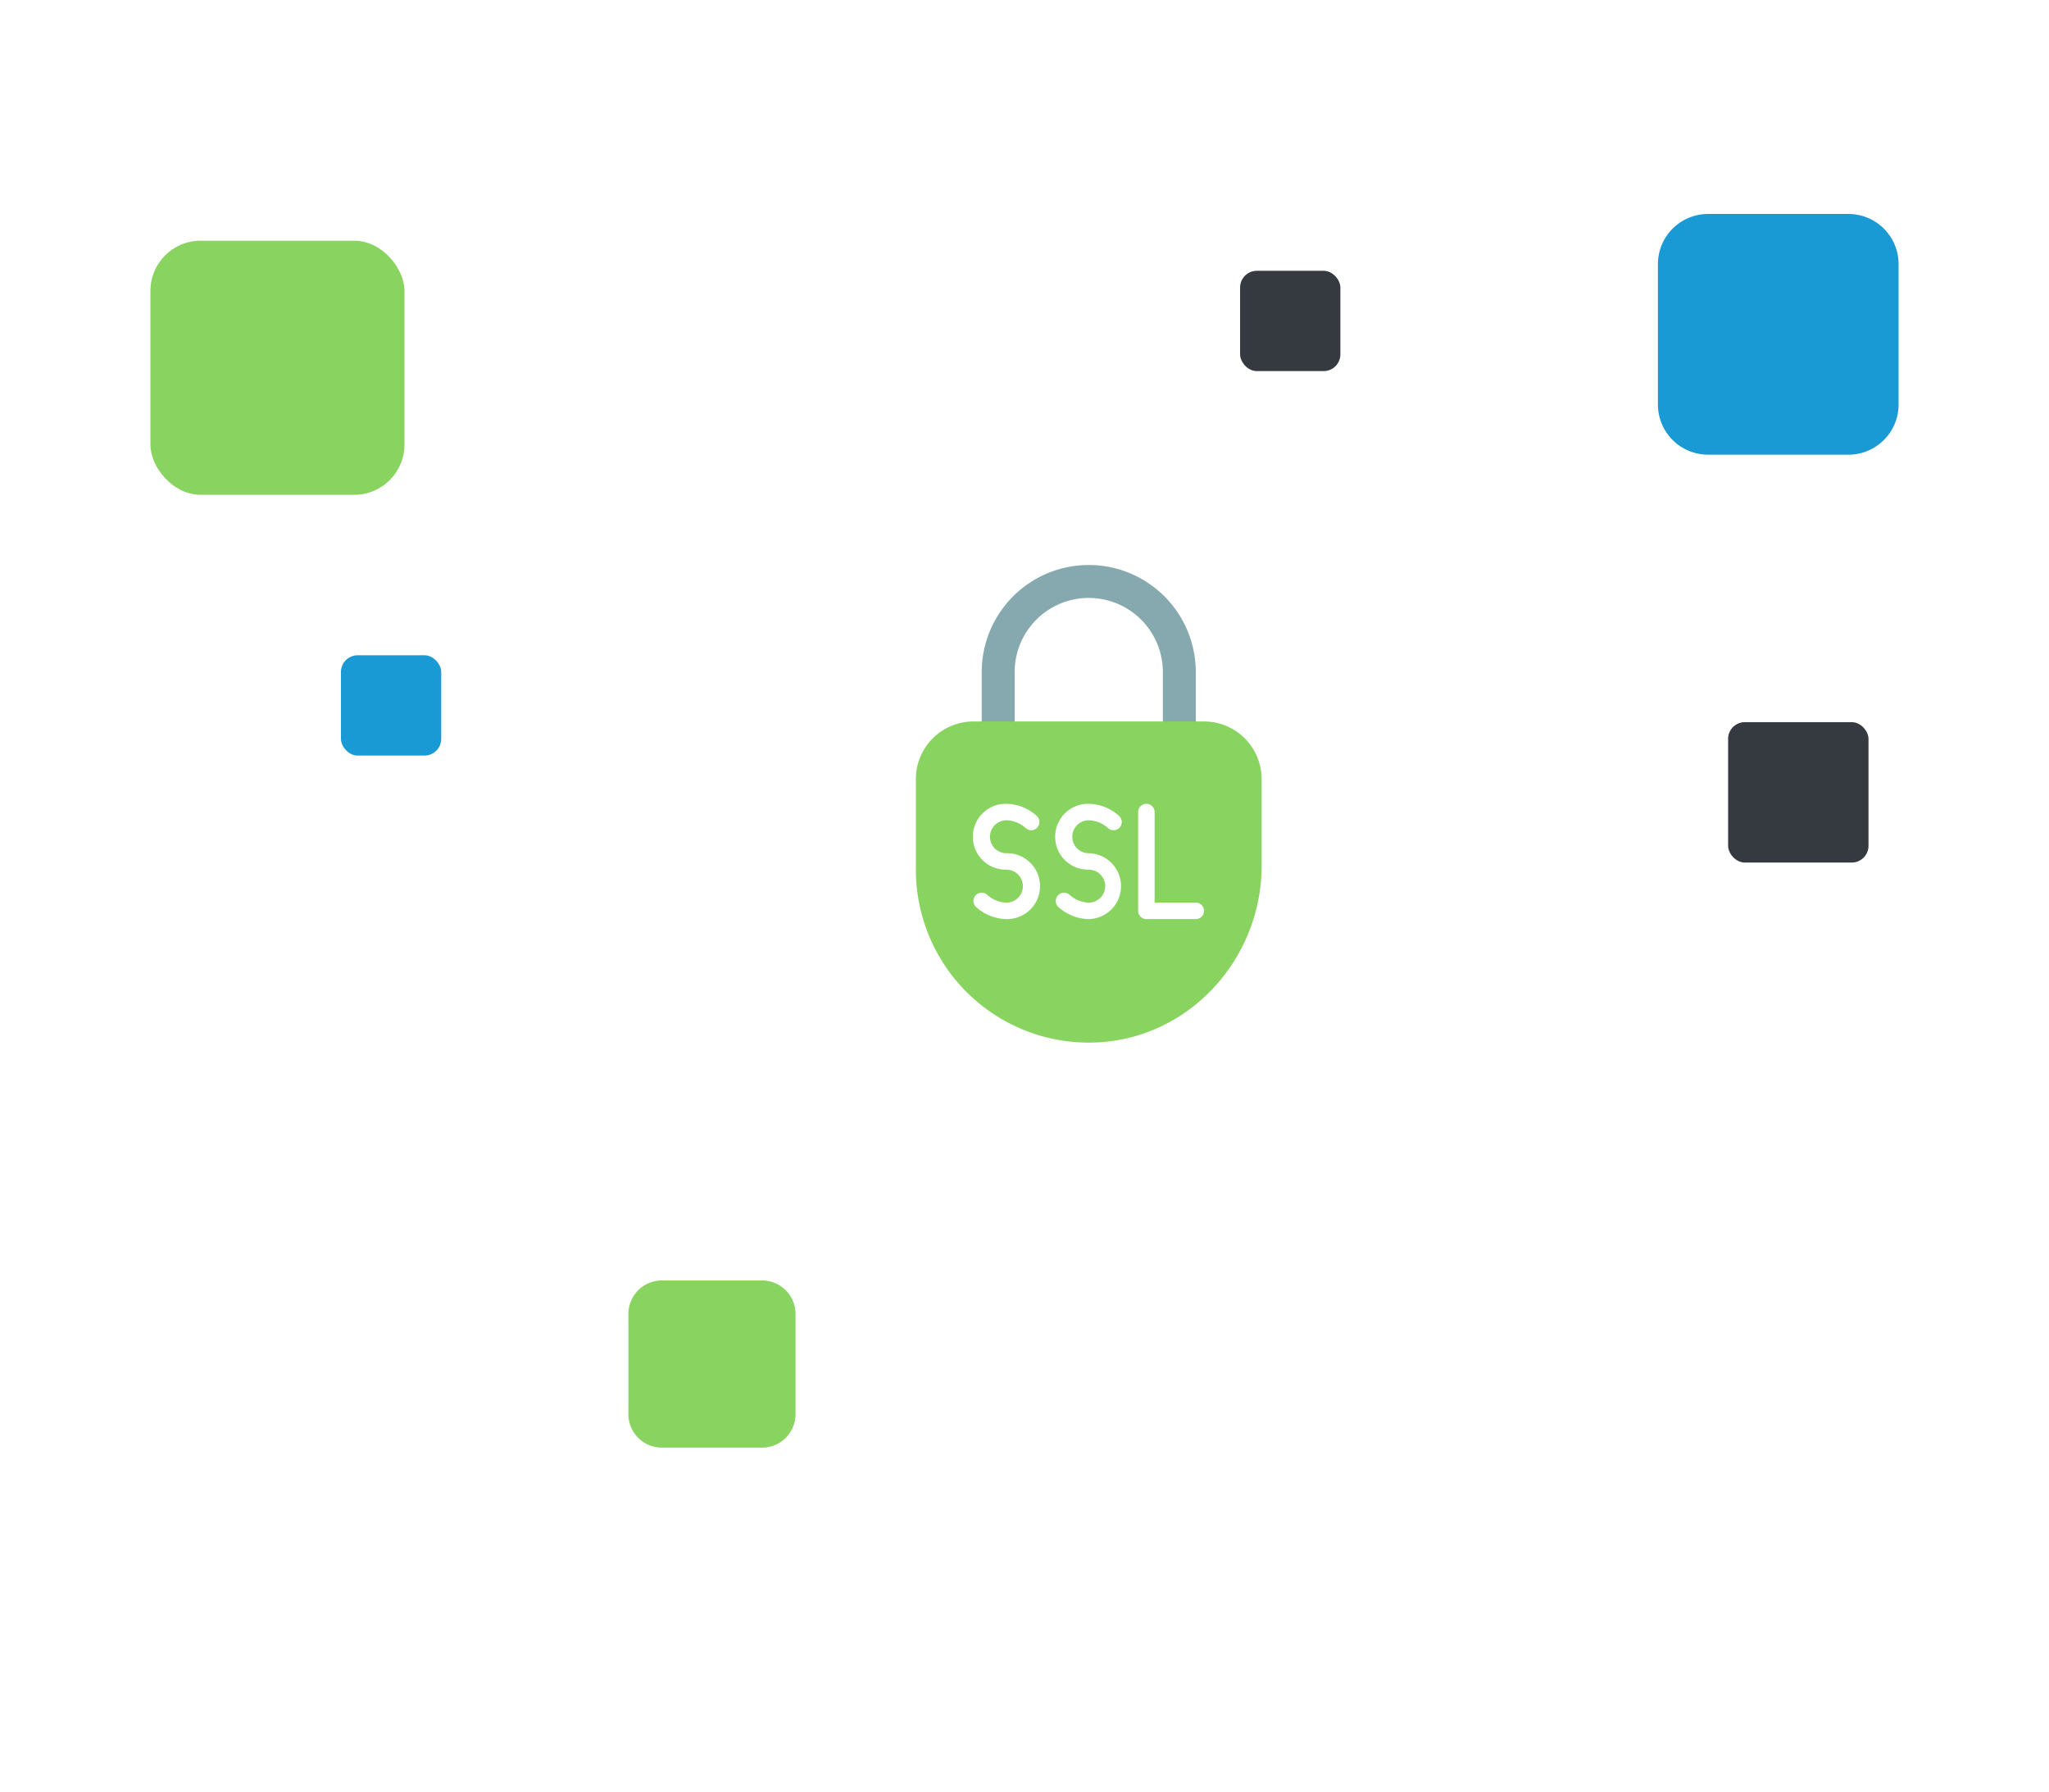 <svg xmlns="http://www.w3.org/2000/svg" xmlns:xlink="http://www.w3.org/1999/xlink" width="613" height="536" viewBox="0 0 613 536">
  <defs>
    <filter id="Path_949" x="135" y="98" width="380.471" height="284.238" filterUnits="userSpaceOnUse">
      <feOffset input="SourceAlpha"/>
      <feGaussianBlur stdDeviation="15" result="blur"/>
      <feFlood flood-opacity="0.11"/>
      <feComposite operator="in" in2="blur"/>
      <feComposite in="SourceGraphic"/>
    </filter>
    <filter id="Rectangle_153" x="202" y="0" width="130" height="130" filterUnits="userSpaceOnUse">
      <feOffset input="SourceAlpha"/>
      <feGaussianBlur stdDeviation="10" result="blur-2"/>
      <feFlood flood-opacity="0.11"/>
      <feComposite operator="in" in2="blur-2"/>
      <feComposite in="SourceGraphic"/>
    </filter>
    <filter id="Rectangle_156" x="487" y="186" width="102" height="102" filterUnits="userSpaceOnUse">
      <feOffset input="SourceAlpha"/>
      <feGaussianBlur stdDeviation="10" result="blur-3"/>
      <feFlood flood-opacity="0.11"/>
      <feComposite operator="in" in2="blur-3"/>
      <feComposite in="SourceGraphic"/>
    </filter>
    <filter id="Rectangle_152" x="257" y="332" width="204" height="204" filterUnits="userSpaceOnUse">
      <feOffset input="SourceAlpha"/>
      <feGaussianBlur stdDeviation="15" result="blur-4"/>
      <feFlood flood-opacity="0.11"/>
      <feComposite operator="in" in2="blur-4"/>
      <feComposite in="SourceGraphic"/>
    </filter>
    <filter id="Path_959" x="451" y="19" width="162" height="162" filterUnits="userSpaceOnUse">
      <feOffset input="SourceAlpha"/>
      <feGaussianBlur stdDeviation="15" result="blur-5"/>
      <feFlood flood-opacity="0.11"/>
      <feComposite operator="in" in2="blur-5"/>
      <feComposite in="SourceGraphic"/>
    </filter>
    <filter id="Path_958" x="11" y="296" width="182" height="182" filterUnits="userSpaceOnUse">
      <feOffset input="SourceAlpha"/>
      <feGaussianBlur stdDeviation="15" result="blur-6"/>
      <feFlood flood-opacity="0.11"/>
      <feComposite operator="in" in2="blur-6"/>
      <feComposite in="SourceGraphic"/>
    </filter>
    <filter id="Rectangle_159" x="435" y="293" width="162" height="162" filterUnits="userSpaceOnUse">
      <feOffset input="SourceAlpha"/>
      <feGaussianBlur stdDeviation="15" result="blur-7"/>
      <feFlood flood-opacity="0.11"/>
      <feComposite operator="in" in2="blur-7"/>
      <feComposite in="SourceGraphic"/>
    </filter>
    <filter id="Rectangle_158" x="0" y="27" width="166" height="166" filterUnits="userSpaceOnUse">
      <feOffset input="SourceAlpha"/>
      <feGaussianBlur stdDeviation="15" result="blur-8"/>
      <feFlood flood-opacity="0.11"/>
      <feComposite operator="in" in2="blur-8"/>
      <feComposite in="SourceGraphic"/>
    </filter>
  </defs>
  <g id="head-img-new-boxvssl" transform="translate(-616 -275)">
    <g id="microsoft-group-logo" transform="translate(-8197 10160)">
      <g id="Group_230" data-name="Group 230" transform="translate(7804.765 -10022.119)">
        <g transform="matrix(1, 0, 0, 1, 1008.23, 137.12)" filter="url(#Path_949)">
          <path id="Path_949-2" data-name="Path 949" d="M13.124,30H277.347a13.124,13.124,0,0,1,13.124,13.124v167.99a13.124,13.124,0,0,1-13.124,13.124H13.124A13.124,13.124,0,0,1,0,211.114V43.124A13.124,13.124,0,0,1,13.124,30Z" transform="translate(180 113)" fill="#fff"/>
        </g>
      </g>
      <g id="Group_237" data-name="Group 237" transform="translate(7783 -10033)">
        <g id="Group_232" data-name="Group 232">
          <g transform="matrix(1, 0, 0, 1, 1030, 148)" filter="url(#Rectangle_153)">
            <rect id="Rectangle_153-2" data-name="Rectangle 153" width="70" height="70" rx="15" transform="translate(232 30)" fill="#fff"/>
          </g>
        </g>
        <path id="Rectangle_154" data-name="Rectangle 154" d="M10,0H40A10,10,0,0,1,50,10V40A10,10,0,0,1,40,50H10A10,10,0,0,1,0,40V10A10,10,0,0,1,10,0Z" transform="translate(1218 531)" fill="#89d461"/>
        <rect id="Rectangle_155" data-name="Rectangle 155" width="30" height="30" rx="5" transform="translate(1132 344)" fill="#1a9ad4"/>
        <g transform="matrix(1, 0, 0, 1, 1030, 148)" filter="url(#Rectangle_156)">
          <rect id="Rectangle_156-2" data-name="Rectangle 156" width="42" height="42" rx="5" transform="translate(517 216)" fill="#343a40"/>
        </g>
        <rect id="Rectangle_157" data-name="Rectangle 157" width="30" height="30" rx="5" transform="translate(1401 229)" fill="#343a40"/>
        <g id="Group_234" data-name="Group 234" transform="translate(9 62)">
          <g transform="matrix(1, 0, 0, 1, 1021, 86)" filter="url(#Rectangle_152)">
            <rect id="Rectangle_152-2" data-name="Rectangle 152" width="114" height="114" rx="15" transform="translate(302 377)" fill="#fff"/>
          </g>
        </g>
        <g id="Group_236" data-name="Group 236">
          <g transform="matrix(1, 0, 0, 1, 1030, 148)" filter="url(#Path_959)">
            <path id="Path_959-2" data-name="Path 959" d="M15,0H57A15,15,0,0,1,72,15V57A15,15,0,0,1,57,72H15A15,15,0,0,1,0,57V15A15,15,0,0,1,15,0Z" transform="translate(496 64)" fill="#1a9ad4"/>
          </g>
        </g>
        <g id="Group_233" data-name="Group 233" transform="translate(6 87)">
          <g transform="matrix(1, 0, 0, 1, 1024, 61)" filter="url(#Path_958)">
            <path id="Path_958-2" data-name="Path 958" d="M15,0H77A15,15,0,0,1,92,15V77A15,15,0,0,1,77,92H15A15,15,0,0,1,0,77V15A15,15,0,0,1,15,0Z" transform="translate(56 341)" fill="#fff"/>
          </g>
        </g>
        <g id="Group_235" data-name="Group 235" transform="translate(31 -5)">
          <g transform="matrix(1, 0, 0, 1, 999, 153)" filter="url(#Rectangle_159)">
            <rect id="Rectangle_159-2" data-name="Rectangle 159" width="72" height="72" rx="15" transform="translate(480 338)" fill="#fff"/>
          </g>
        </g>
        <g id="Group_231" data-name="Group 231">
          <g transform="matrix(1, 0, 0, 1, 1030, 148)" filter="url(#Rectangle_158)">
            <rect id="Rectangle_158-2" data-name="Rectangle 158" width="76" height="76" rx="15" transform="translate(45 72)" fill="#89d461"/>
          </g>
        </g>
      </g>
    </g>
    <g id="ssl_5950545" transform="translate(881.001 443)">
      <path id="Path_73622" data-name="Path 73622" d="M71.186,50.26V33.019a22.167,22.167,0,0,0-44.334,0V50.26H17V33.019a32.019,32.019,0,0,1,64.038,0V50.26Z" transform="translate(11.704 0)" fill="#86a9af"/>
      <path id="Path_73623" data-name="Path 73623" d="M112.445,37.241V63.1c0,28.048-21.817,51.937-49.848,52.927A51.723,51.723,0,0,1,9,64.334V37.241A17.241,17.241,0,0,1,26.241,20H95.2a17.241,17.241,0,0,1,17.241,17.241Z" transform="translate(0 27.797)" fill="#89d461"/>
      <g id="Group_7223" data-name="Group 7223" transform="translate(26.23 72.427)">
        <path id="Path_73624" data-name="Path 73624" d="M35.859,34.926a8.933,8.933,0,0,1,5.648,2.234,2.463,2.463,0,1,0,3.483-3.483A13.852,13.852,0,0,0,35.859,30a9.852,9.852,0,1,0,0,19.7,4.926,4.926,0,0,1,0,9.852,8.943,8.943,0,0,1-5.665-2.246,2.463,2.463,0,1,0-3.471,3.5,13.852,13.852,0,0,0,9.135,3.677,9.852,9.852,0,0,0,0-19.7,4.926,4.926,0,1,1,0-9.852Z" transform="translate(-1.366 -30)" fill="#fff"/>
        <path id="Path_73625" data-name="Path 73625" d="M25.859,34.926a8.933,8.933,0,0,1,5.648,2.234,2.463,2.463,0,1,0,3.483-3.483A13.852,13.852,0,0,0,25.859,30a9.852,9.852,0,1,0,0,19.7,4.926,4.926,0,1,1,0,9.852,8.943,8.943,0,0,1-5.665-2.246,2.463,2.463,0,1,0-3.471,3.5,13.852,13.852,0,0,0,9.135,3.677,9.852,9.852,0,1,0,0-19.7,4.926,4.926,0,1,1,0-9.852Z" transform="translate(-15.995 -30)" fill="#fff"/>
        <path id="Path_73626" data-name="Path 73626" d="M53.241,59.556H40.926V32.463a2.463,2.463,0,0,0-4.926,0V62.019a2.463,2.463,0,0,0,2.463,2.463H53.241a2.463,2.463,0,1,0,0-4.926Z" transform="translate(13.271 -30)" fill="#fff"/>
      </g>
    </g>
  </g>
</svg>
